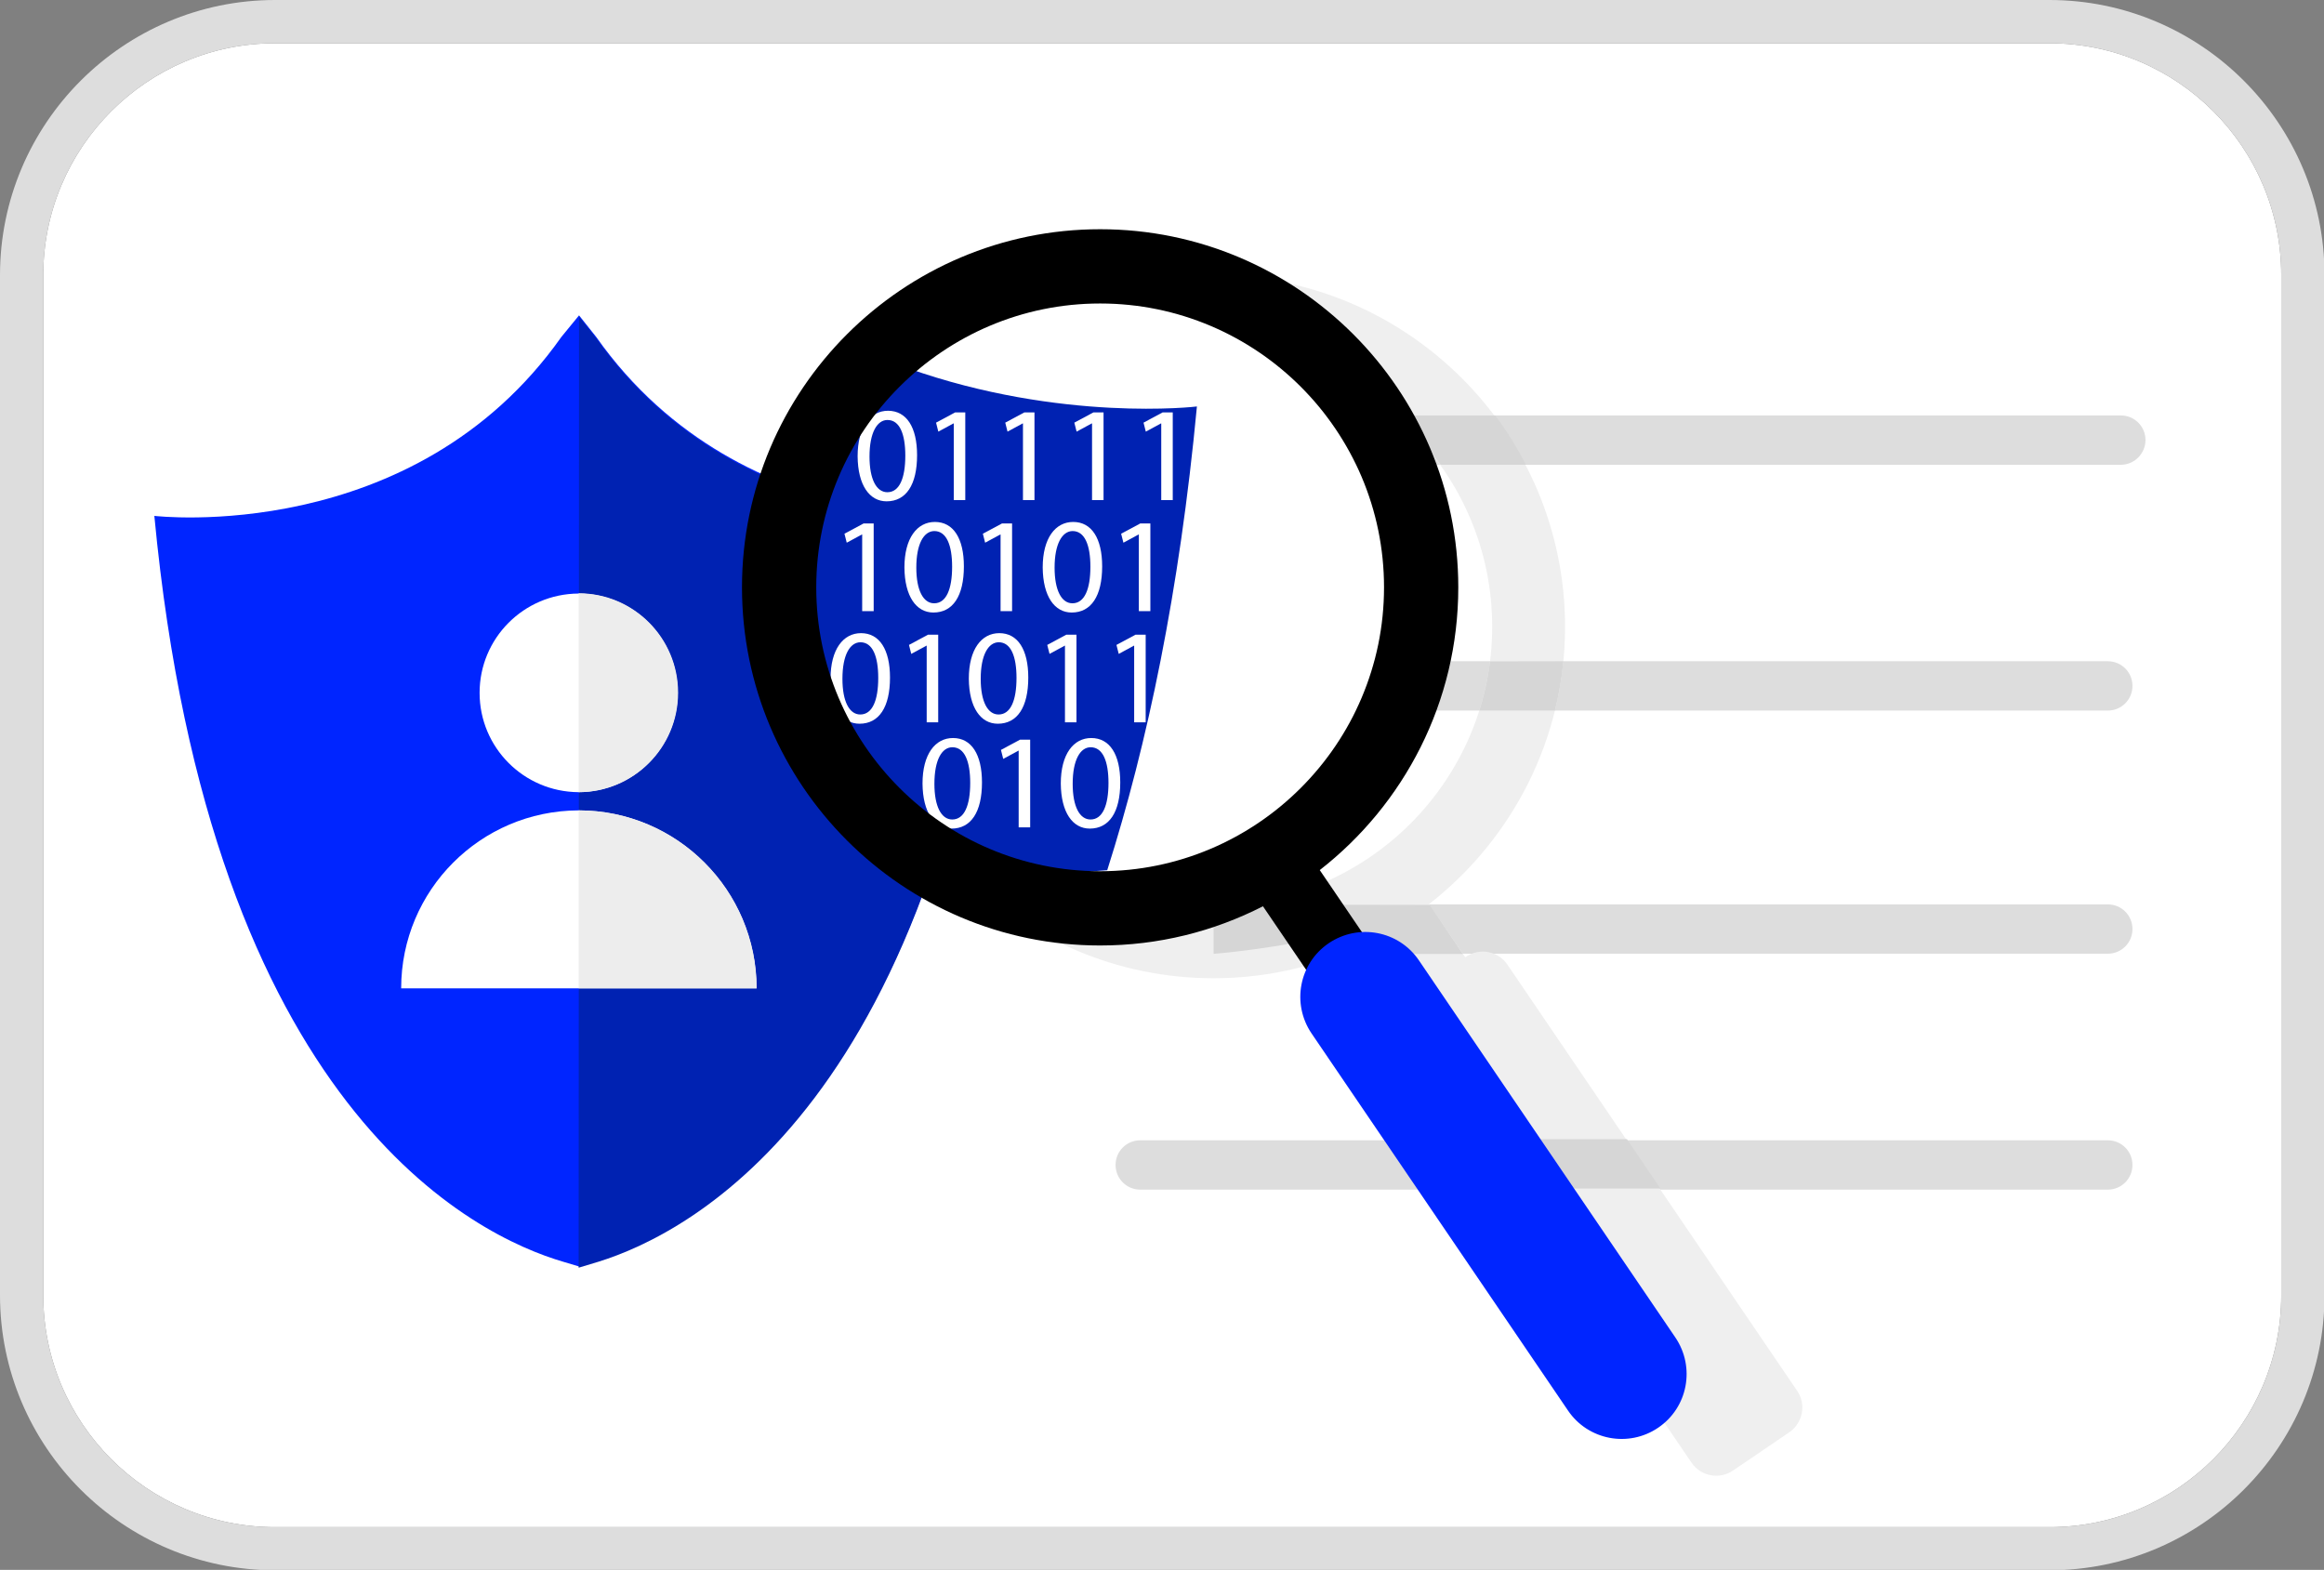 <?xml version="1.0" encoding="UTF-8"?><svg xmlns="http://www.w3.org/2000/svg" xmlns:xlink="http://www.w3.org/1999/xlink" height="124.1" preserveAspectRatio="xMidYMid meet" version="1.0" viewBox="0.0 0.0 183.7 124.1" width="183.7" zoomAndPan="magnify"><rect x="0.0" y="0.0" width="183.7" height="124.1" fill="#808080" stroke="none"/><g id="change1_5"><path d="M21.75,3.42c-10.11,0-18.33,8.22-18.33,18.33v80.64c0,10.11,8.22,18.33,18.33,18.33h140.24 c10.11,0,18.33-8.22,18.33-18.33V21.75c0-10.11-8.22-18.33-18.33-18.33H21.75z" fill="#fff"/></g><g id="change2_2"><path d="M161.99,124.13H21.75C9.76,124.13,0,114.38,0,102.38V21.75C0,9.76,9.76,0,21.75,0h140.24 c11.99,0,21.75,9.76,21.75,21.75v80.64C183.74,114.38,173.98,124.13,161.99,124.13z M21.75,3.42c-10.11,0-18.33,8.22-18.33,18.33 v80.64c0,10.11,8.22,18.33,18.33,18.33h140.24c10.11,0,18.33-8.22,18.33-18.33V21.75c0-10.11-8.22-18.33-18.33-18.33H21.75z" fill="#ddd"/></g><g id="change2_1"><path d="M167.64,36.74H91.16c-1.08,0-1.95-0.87-1.95-1.95v0c0-1.08,0.87-1.95,1.95-1.95h76.48 c1.08,0,1.95,0.87,1.95,1.95v0C169.58,35.87,168.71,36.74,167.64,36.74z M168.56,73.44L168.56,73.44c0-1.08-0.87-1.95-1.95-1.95 H90.13c-1.08,0-1.95,0.87-1.95,1.95l0,0c0,1.08,0.87,1.95,1.95,1.95h76.48C167.69,75.39,168.56,74.52,168.56,73.44z M168.56,92.09 L168.56,92.09c0-1.08-0.87-1.95-1.95-1.95H90.13c-1.08,0-1.95,0.87-1.95,1.95v0c0,1.08,0.87,1.95,1.95,1.95h76.48 C167.69,94.04,168.56,93.17,168.56,92.09z M168.56,54.22L168.56,54.22c0-1.08-0.87-1.95-1.95-1.95H90.13 c-1.08,0-1.95,0.87-1.95,1.95v0c0,1.08,0.87,1.95,1.95,1.95h76.48C167.69,56.17,168.56,55.3,168.56,54.22z" fill="#ddd"/></g><g id="change3_1"><path d="M142.06,109.95l-22.91-33.7c-0.73-1.07-2.19-1.35-3.27-0.62l-0.06,0.04l-2.86-4.2 c6.53-5.09,10.75-13.02,10.75-21.92c0-15.32-12.46-27.79-27.78-27.79S68.14,34.22,68.14,49.54c0,15.32,12.46,27.79,27.78,27.79 c4.54,0,8.83-1.1,12.62-3.04l2.94,4.33l-0.06,0.04c-1.07,0.73-1.35,2.19-0.62,3.27l22.91,33.7c0.73,1.07,2.19,1.35,3.27,0.62 l4.44-3.02C142.51,112.49,142.79,111.02,142.06,109.95z M95.93,27.52c12.14,0,22.02,9.88,22.02,22.02s-9.88,22.02-22.02,22.02 s-22.02-9.88-22.02-22.02S83.79,27.52,95.93,27.52z" fill="#efefef"/></g><g id="change4_1"><path d="M123.58,52.27c-0.13,1.33-0.35,2.63-0.67,3.9h-5.98c0.4-1.25,0.68-2.55,0.85-3.89L123.58,52.27z M120.62,36.74 c-0.71-1.37-1.51-2.67-2.43-3.9h-7.92c1.37,1.17,2.54,2.43,3.6,3.9H120.62z M95.93,71.5v3.9c0,0,4.99-0.37,10.32-1.7l2.3,0.5 l0.82,1.21l6.26,0l-2.61-3.88L95.93,71.5z M116.41,90.05l2.65,3.9l12.19,0l-2.65-3.9L116.41,90.05z" fill="#d6d6d6"/></g><g id="change5_1"><path d="M47.3,99.64c7.29-2.26,27.61-12.67,32-58.86c0,0-20.47,2.44-32.17-14.14l-1.36-1.71l-1.4,1.71 c-11.7,16.57-32.17,14.14-32.17,14.14c4.45,46.97,25.39,56.94,32.35,58.97l1.2,0.36L47.3,99.64z" fill="#0025ff"/></g><g id="change6_1"><path d="M45.74,100.21l1.56-0.47c7.29-2.26,27.61-12.67,32-58.86c0,0-20.47,2.44-32.17-14.14l-1.36-1.71L45.74,100.21z" fill="#0022b2"/></g><g fill="#fff" id="change1_1"><path d="M45.72,62.62L45.72,62.62c0.01,0,0.02,0,0.02,0s0.02,0,0.02,0v0c4.32-0.03,7.81-3.53,7.81-7.85 s-3.49-7.83-7.81-7.85v0c-0.01,0-0.02,0-0.02,0s-0.02,0-0.02,0v0c-4.32,0.03-7.81,3.53-7.81,7.85S41.4,62.59,45.72,62.62z"/><path d="M45.77,64.06L45.77,64.06c-0.01,0-0.02,0-0.02,0c-0.01,0-0.02,0-0.02,0v0c-7.75,0.03-14.02,6.31-14.02,14.07 h14.02h0.05h14.02C59.79,70.38,53.52,64.09,45.77,64.06z"/></g><g><g id="change7_1"><path d="M45.74,62.62c4.34,0,7.86-3.52,7.86-7.86s-3.52-7.86-7.86-7.86V62.62z" fill="#ededed"/></g><g id="change7_2"><path d="M45.74,78.13h14.07c0-7.77-6.3-14.07-14.07-14.07V78.13z" fill="#ededed"/></g></g><g id="change1_3"><path d="M86.96,23.99c-12.37,0-22.44,10.07-22.44,22.44s10.07,22.44,22.44,22.44S109.4,58.8,109.4,46.43 S99.33,23.99,86.96,23.99z" fill="#fff"/></g><g id="change6_2"><path d="M71.77,29.11c-5,4.12-8.19,10.35-8.19,17.32c0,12.37,10.07,22.44,22.44,22.44c0.51,0,1-0.04,1.5-0.08 c3.18-9.98,5.71-22.04,7.09-36.66C94.61,32.14,83.89,33.4,71.77,29.11z" fill="#0022b2"/></g><g fill="#fff" id="change1_4"><path d="M72.49,35.98c0,2.35-0.87,3.65-2.41,3.65c-1.35,0-2.27-1.27-2.29-3.56c0-2.32,1-3.6,2.41-3.6 C71.66,32.48,72.49,33.77,72.49,35.98z M68.73,36.09c0,1.8,0.55,2.82,1.41,2.82c0.96,0,1.42-1.12,1.42-2.89 c0-1.7-0.44-2.82-1.41-2.82C69.33,33.2,68.73,34.2,68.73,36.09z"/><path d="M75.39,33.47h-0.02l-1.2,0.65l-0.18-0.71l1.51-0.81h0.8v6.93h-0.91V33.47z"/><path d="M80.86,33.47h-0.02l-1.2,0.65l-0.18-0.71l1.51-0.81h0.8v6.93h-0.91V33.47z"/><path d="M86.33,33.47H86.3l-1.2,0.65l-0.18-0.71l1.51-0.81h0.8v6.93h-0.91V33.47z"/><path d="M91.79,33.47h-0.02l-1.2,0.65l-0.18-0.71l1.51-0.81h0.8v6.93h-0.91V33.47z"/></g><g fill="#fff" id="change1_6"><path d="M68.15,42.25h-0.02l-1.2,0.65l-0.18-0.71l1.51-0.81h0.8v6.93h-0.91V42.25z"/><path d="M76.19,44.77c0,2.35-0.87,3.65-2.41,3.65c-1.35,0-2.27-1.27-2.29-3.56c0-2.32,1-3.6,2.41-3.6 C75.36,41.26,76.19,42.56,76.19,44.77z M72.43,44.87c0,1.8,0.55,2.82,1.41,2.82c0.96,0,1.42-1.12,1.42-2.89 c0-1.7-0.44-2.82-1.41-2.82C73.02,41.99,72.43,42.99,72.43,44.87z"/><path d="M79.09,42.25h-0.02l-1.2,0.65l-0.18-0.71l1.51-0.81h0.8v6.93h-0.91V42.25z"/><path d="M87.12,44.77c0,2.35-0.87,3.65-2.41,3.65c-1.35,0-2.27-1.27-2.29-3.56c0-2.32,1-3.6,2.41-3.6 C86.29,41.26,87.12,42.56,87.12,44.77z M83.36,44.87c0,1.8,0.55,2.82,1.41,2.82c0.96,0,1.42-1.12,1.42-2.89 c0-1.7-0.44-2.82-1.41-2.82C83.96,41.99,83.36,42.99,83.36,44.87z"/><path d="M90.02,42.25H90l-1.2,0.65l-0.18-0.71l1.51-0.81h0.8v6.93h-0.91V42.25z"/></g><g fill="#fff" id="change1_2"><path d="M70.35,53.56c0,2.35-0.87,3.65-2.41,3.65c-1.35,0-2.27-1.27-2.29-3.56c0-2.32,1-3.6,2.41-3.6 C69.52,50.05,70.35,51.35,70.35,53.56z M66.59,53.66c0,1.8,0.55,2.82,1.41,2.82c0.96,0,1.42-1.12,1.42-2.89 c0-1.7-0.44-2.82-1.41-2.82C67.18,50.78,66.59,51.78,66.59,53.66z"/><path d="M73.25,51.04h-0.02l-1.2,0.65l-0.18-0.71l1.51-0.81h0.8v6.93h-0.91V51.04z"/><path d="M81.28,53.56c0,2.35-0.87,3.65-2.41,3.65c-1.35,0-2.27-1.27-2.29-3.56c0-2.32,1-3.6,2.41-3.6 C80.45,50.05,81.28,51.35,81.28,53.56z M77.52,53.66c0,1.8,0.55,2.82,1.41,2.82c0.96,0,1.42-1.12,1.42-2.89 c0-1.7-0.44-2.82-1.41-2.82C78.12,50.78,77.52,51.78,77.52,53.66z"/><path d="M84.18,51.04h-0.02l-1.2,0.65l-0.18-0.71l1.51-0.81h0.8v6.93h-0.91V51.04z"/><path d="M89.65,51.04h-0.02l-1.2,0.65l-0.18-0.71l1.51-0.81h0.8v6.93h-0.91V51.04z"/></g><g fill="#fff" id="change1_7"><path d="M77.62,61.85c0,2.35-0.87,3.65-2.41,3.65c-1.35,0-2.27-1.27-2.29-3.56c0-2.32,1-3.6,2.41-3.6 C76.79,58.34,77.62,59.64,77.62,61.85z M73.86,61.96c0,1.8,0.55,2.82,1.41,2.82c0.96,0,1.42-1.12,1.42-2.89 c0-1.7-0.44-2.82-1.41-2.82C74.45,59.07,73.86,60.07,73.86,61.96z"/><path d="M80.52,59.34H80.5l-1.2,0.65l-0.18-0.71l1.51-0.81h0.8v6.93h-0.91V59.34z"/><path d="M88.55,61.85c0,2.35-0.87,3.65-2.41,3.65c-1.35,0-2.27-1.27-2.29-3.56c0-2.32,1-3.6,2.41-3.6 C87.72,58.34,88.55,59.64,88.55,61.85z M84.79,61.96c0,1.8,0.55,2.82,1.41,2.82c0.96,0,1.42-1.12,1.42-2.89 c0-1.7-0.44-2.82-1.41-2.82C85.39,59.07,84.79,60.07,84.79,61.96z"/></g><g id="change8_1"><path d="M128.1,103.75l-23.78-34.97c6.66-5.19,10.95-13.28,10.95-22.35c0-15.61-12.7-28.31-28.31-28.31s-28.31,12.7-28.31,28.31 s12.7,28.31,28.31,28.31c4.63,0,9-1.12,12.87-3.1l23.86,35.1c0.05,0.07,0.15,0.09,0.22,0.04l4.15-2.82 C128.13,103.92,128.15,103.82,128.1,103.75z M86.96,23.99c12.37,0,22.44,10.07,22.44,22.44S99.33,68.87,86.96,68.87 S64.52,58.8,64.52,46.43S74.59,23.99,86.96,23.99z"/></g><g id="change5_2"><path d="M123.94,111.5l-20.27-29.81c-1.59-2.35-0.99-5.54,1.36-7.13l0,0c2.35-1.59,5.54-0.99,7.13,1.36l20.27,29.81 c1.59,2.35,0.99,5.54-1.36,7.13v0C128.73,114.45,125.53,113.85,123.94,111.5z" fill="#0025ff"/></g></svg>